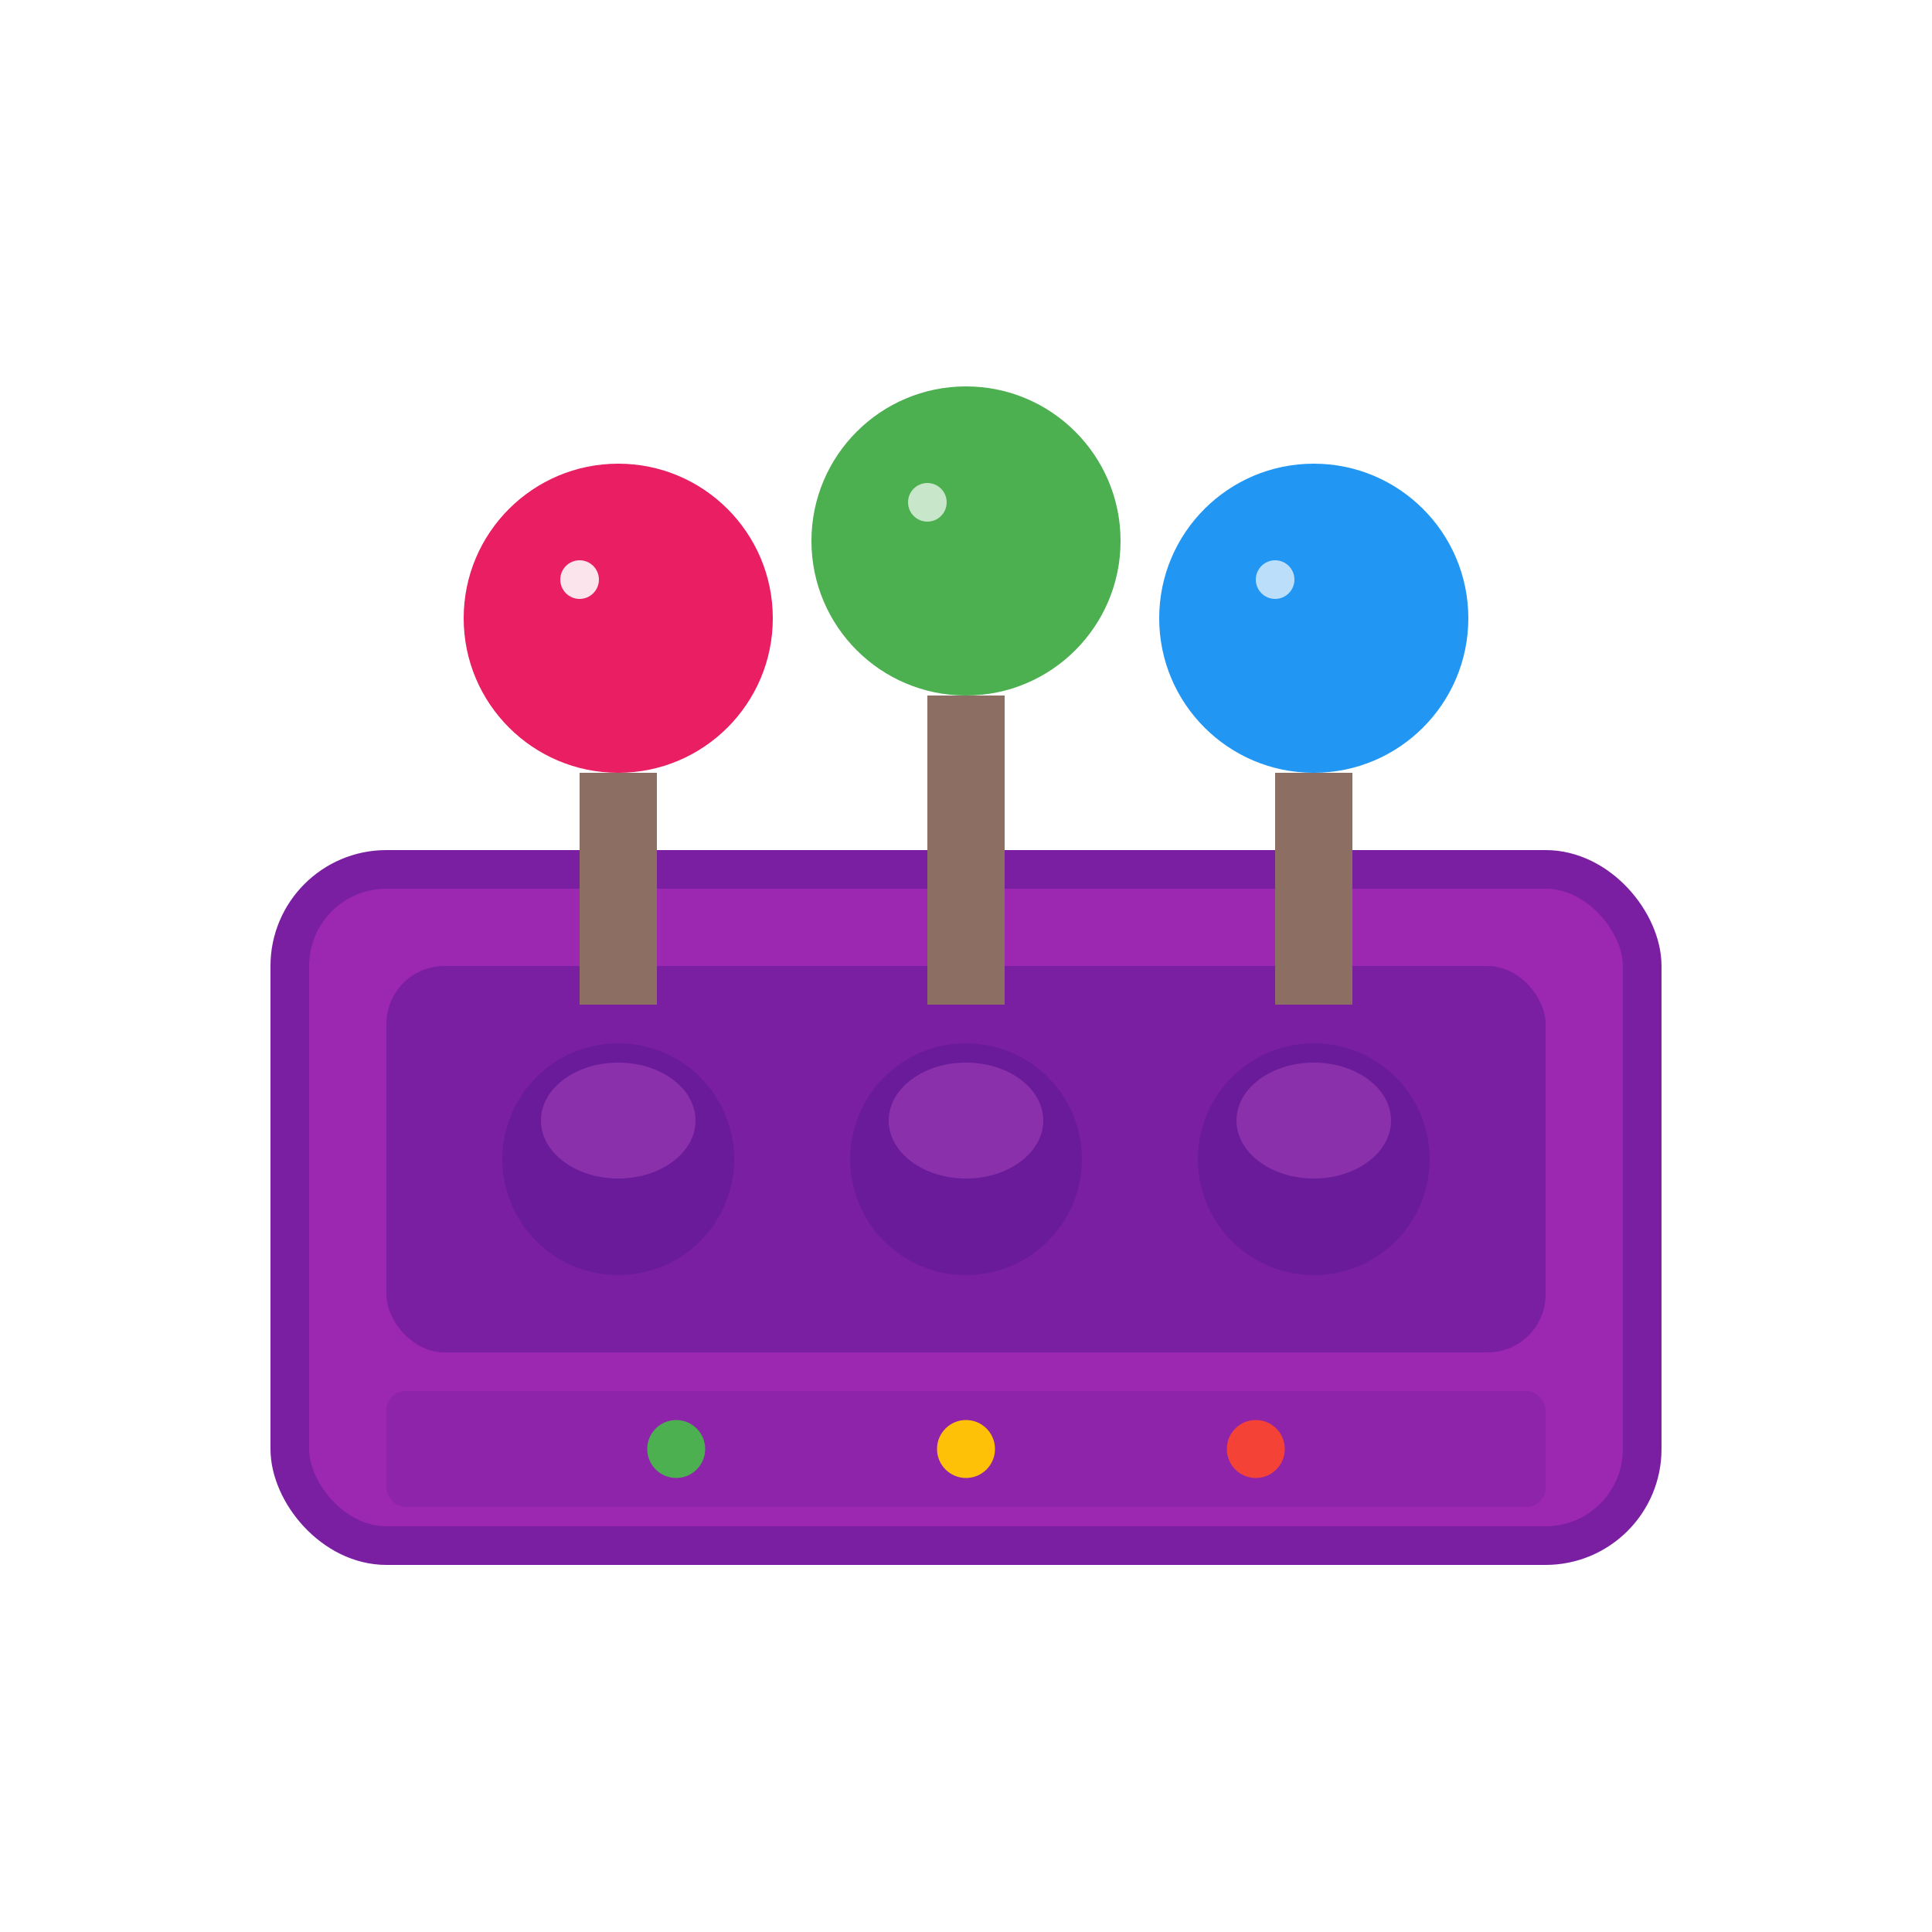 <svg xmlns="http://www.w3.org/2000/svg" viewBox="0 0 100 100" width="100" height="100">
  <rect x="15" y="45" width="70" height="35" rx="5" fill="#9C27B0" stroke="#7B1FA2" stroke-width="2"/>
  <rect x="20" y="50" width="60" height="20" rx="3" fill="#7B1FA2"/>
  <circle cx="32" cy="60" r="6" fill="#6A1B9A"/>
  <circle cx="50" cy="60" r="6" fill="#6A1B9A"/>
  <circle cx="68" cy="60" r="6" fill="#6A1B9A"/>
  <ellipse cx="32" cy="58" rx="4" ry="3" fill="#AB47BC" opacity="0.5"/>
  <ellipse cx="50" cy="58" rx="4" ry="3" fill="#AB47BC" opacity="0.5"/>
  <ellipse cx="68" cy="58" rx="4" ry="3" fill="#AB47BC" opacity="0.5"/>
  <rect x="20" y="72" width="60" height="6" rx="1" fill="#8E24AA"/>
  <circle cx="35" cy="75" r="1.5" fill="#4CAF50"/>
  <circle cx="50" cy="75" r="1.5" fill="#FFC107"/>
  <circle cx="65" cy="75" r="1.5" fill="#F44336"/>
  <circle cx="32" cy="32" r="8" fill="#E91E63"/>
  <rect x="30" y="40" width="4" height="12" fill="#8D6E63"/>
  <circle cx="50" cy="28" r="8" fill="#4CAF50"/>
  <rect x="48" y="36" width="4" height="16" fill="#8D6E63"/>
  <circle cx="68" cy="32" r="8" fill="#2196F3"/>
  <rect x="66" y="40" width="4" height="12" fill="#8D6E63"/>
  <circle cx="30" cy="30" r="1" fill="#FCE4EC"/>
  <circle cx="48" cy="26" r="1" fill="#C8E6C9"/>
  <circle cx="66" cy="30" r="1" fill="#BBDEFB"/>
</svg>
